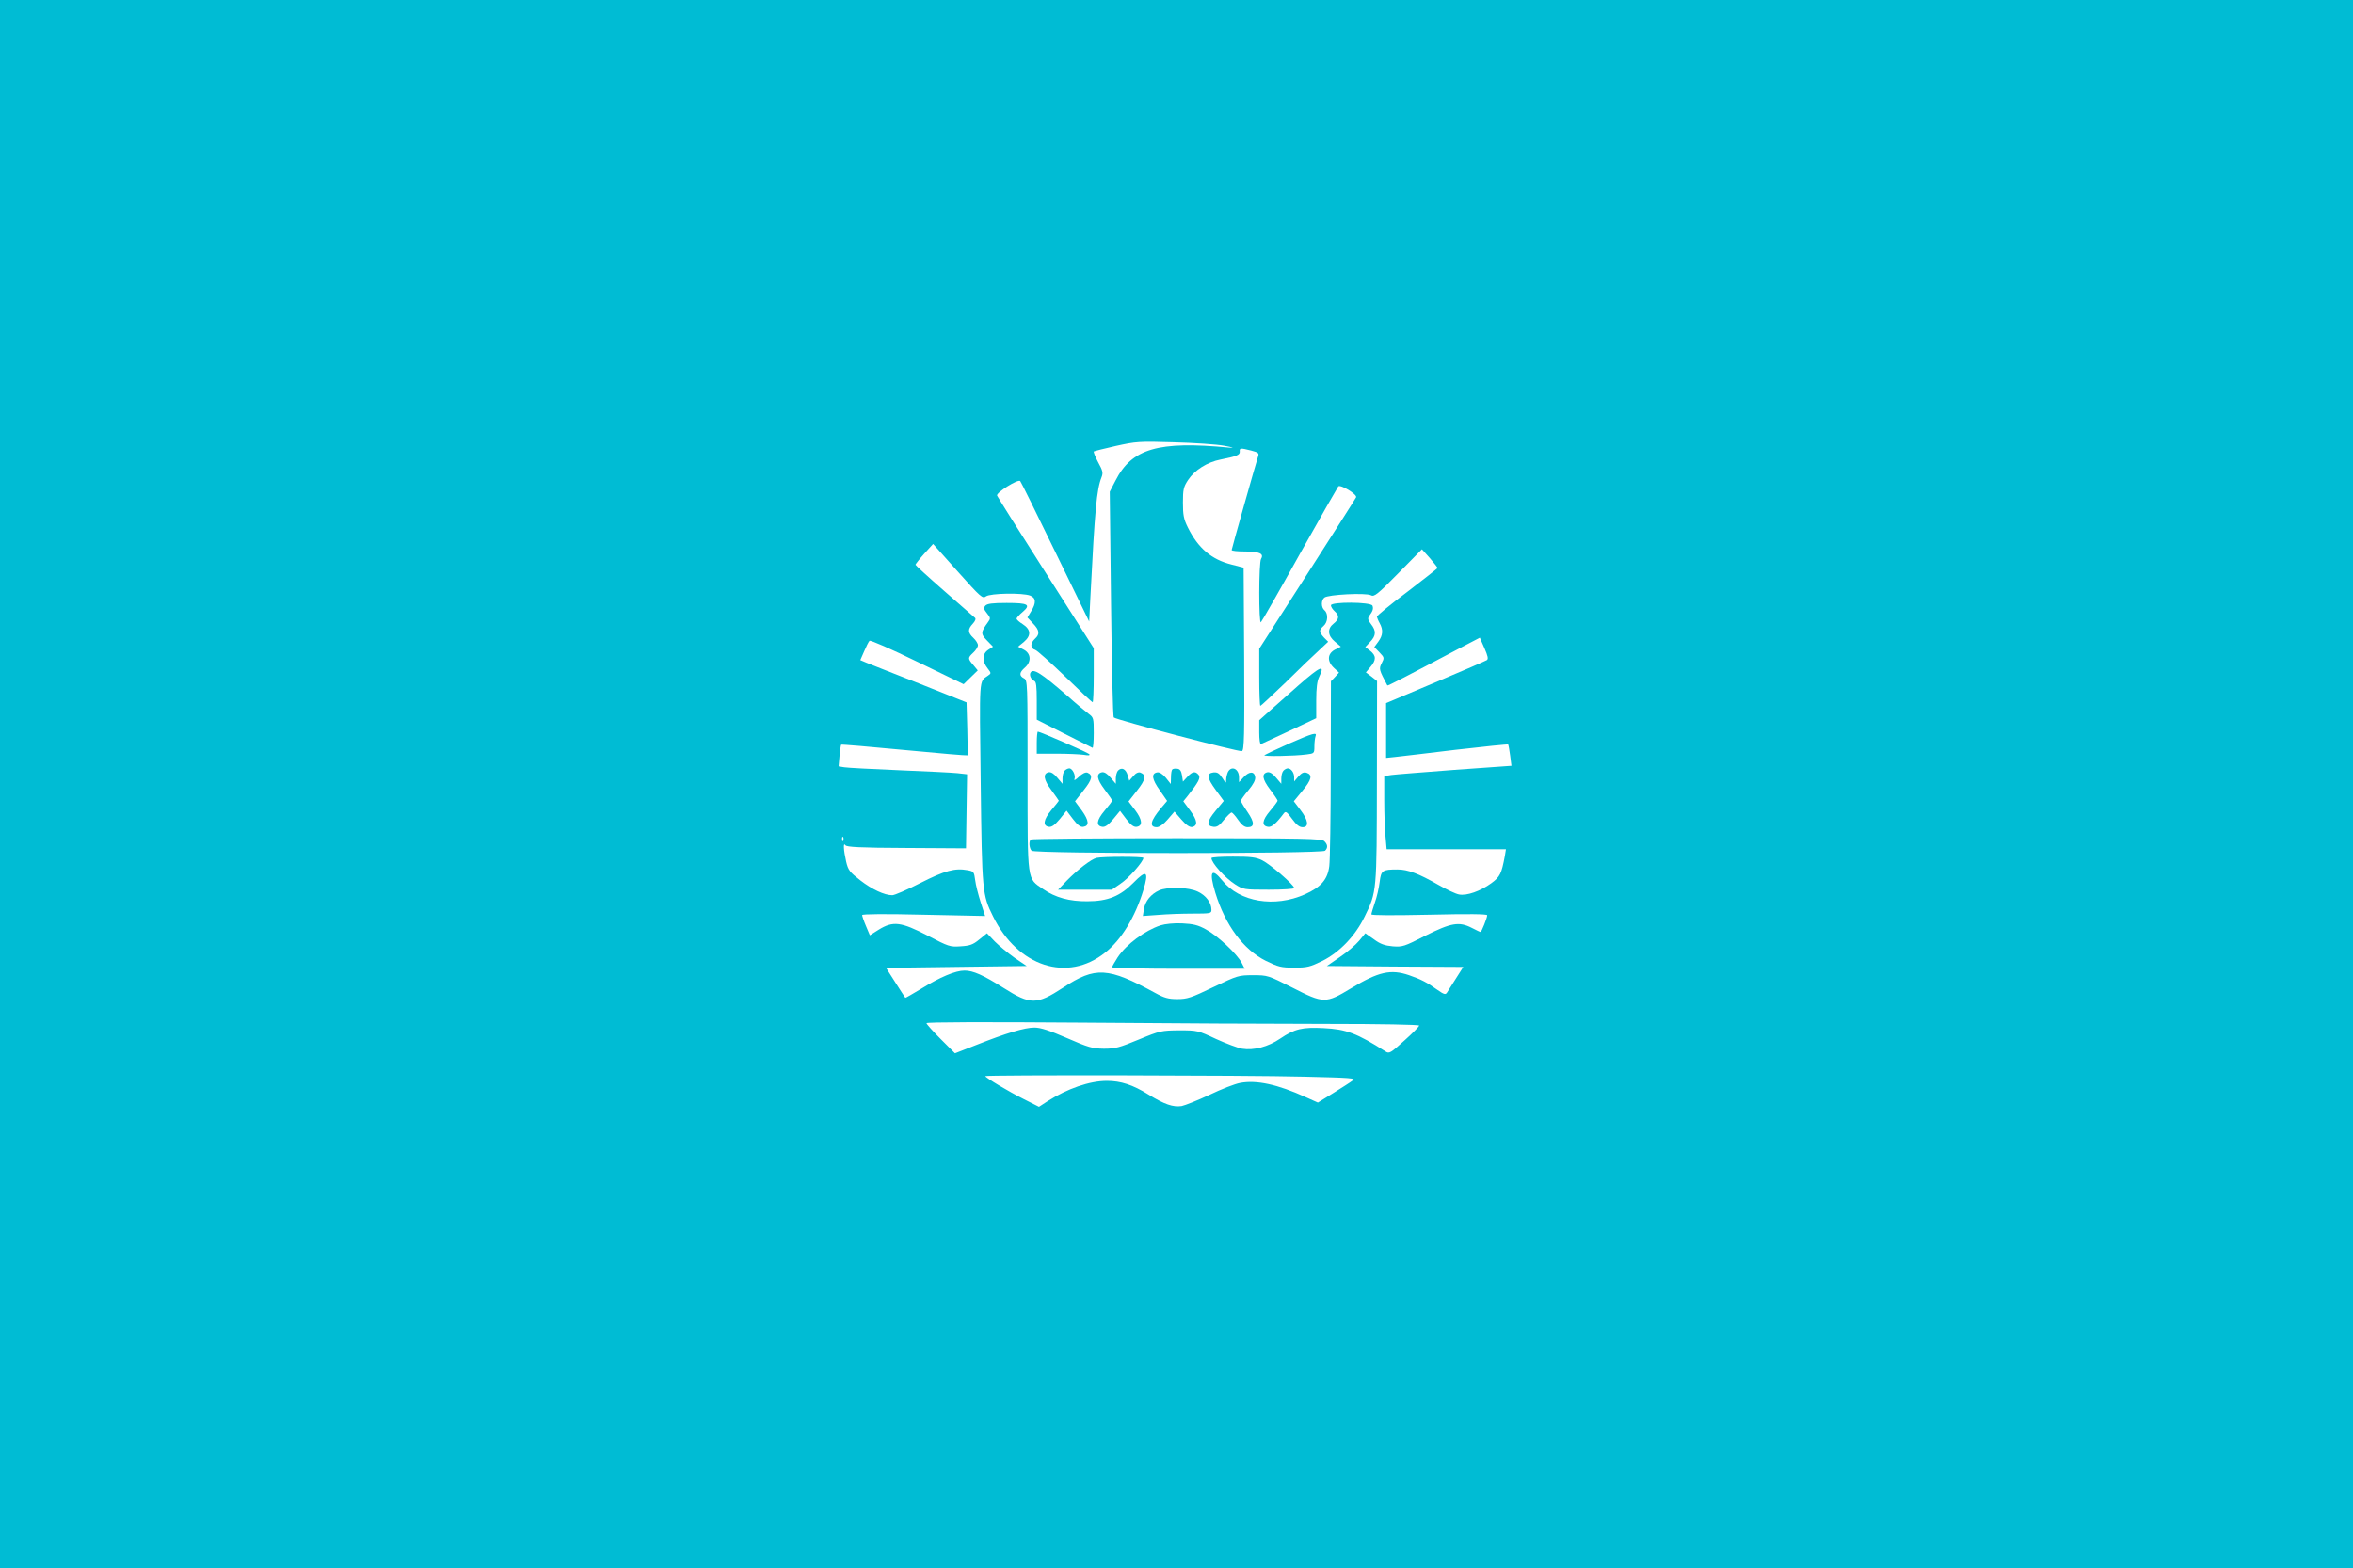 <?xml version="1.0" standalone="no"?>
<!DOCTYPE svg PUBLIC "-//W3C//DTD SVG 20010904//EN"
 "http://www.w3.org/TR/2001/REC-SVG-20010904/DTD/svg10.dtd">
<svg version="1.0" xmlns="http://www.w3.org/2000/svg"
 width="1280pt" height="853pt" viewBox="0 0 1280 853"
 preserveAspectRatio="xMidYMid meet">
<g transform="translate(0,853) scale(0.1,-0.1)"
fill="#00bcd4" stroke="none">
<path d="M0 4265 l0 -4265 6400 0 6400 0 0 4265 0 4265 -6400 0 -6400 0 0
-4265z m6660 1840 c49 -9 58 -13 26 -10 -386 37 -529 -5 -618 -180 l-31 -60 7
-610 c4 -335 10 -613 15 -618 13 -13 682 -189 697 -183 12 5 14 83 12 502 l-3
496 -66 17 c-109 27 -182 90 -237 201 -23 46 -27 68 -27 136 0 71 3 85 28 123
36 54 104 97 176 111 89 18 106 25 105 43 -2 20 3 21 62 6 38 -10 44 -14 38
-31 -17 -54 -144 -504 -144 -510 0 -5 33 -8 74 -8 77 0 103 -12 86 -40 -13
-20 -13 -357 -1 -345 6 6 101 172 211 370 111 198 206 364 210 369 12 12 103
-43 97 -59 -3 -7 -123 -195 -266 -418 l-261 -406 0 -155 c0 -86 3 -156 6 -156
3 0 65 58 138 128 72 71 153 149 181 174 l50 47 -23 23 c-27 30 -28 40 -2 63
24 21 26 67 5 85 -19 16 -19 54 -1 69 20 17 226 27 253 13 18 -10 34 2 149
119 l129 131 43 -48 c23 -27 42 -51 42 -54 -1 -3 -75 -61 -165 -130 -91 -68
-165 -129 -165 -135 1 -5 7 -21 15 -35 20 -36 18 -66 -7 -100 l-22 -30 28 -29
c27 -28 27 -30 12 -59 -16 -31 -14 -36 31 -121 2 -3 101 48 390 201 l113 59
25 -57 c19 -43 22 -59 13 -65 -6 -4 -132 -59 -280 -121 l-268 -113 0 -149 0
-149 48 5 c26 3 174 20 329 39 155 18 284 31 287 29 2 -3 7 -30 11 -61 l7 -55
-309 -22 c-169 -13 -325 -25 -345 -28 l-38 -6 0 -131 c0 -73 3 -162 7 -199 l6
-68 325 0 324 0 -6 -37 c-18 -96 -26 -113 -74 -148 -59 -43 -133 -69 -175 -61
-18 3 -68 27 -112 52 -108 62 -167 84 -223 84 -83 0 -89 -5 -97 -68 -4 -32
-15 -82 -26 -112 -10 -30 -19 -59 -19 -64 0 -6 120 -6 315 -2 214 5 315 4 315
-3 0 -14 -31 -91 -36 -91 -3 0 -24 10 -47 22 -70 36 -113 28 -253 -42 -115
-59 -125 -62 -178 -58 -43 4 -67 12 -102 38 l-47 33 -33 -40 c-19 -23 -66 -63
-105 -89 l-71 -49 371 -3 371 -2 -40 -63 c-22 -34 -44 -69 -49 -77 -8 -12 -16
-10 -53 16 -54 39 -89 57 -153 79 -100 34 -166 19 -315 -71 -139 -84 -149 -84
-321 4 -131 66 -133 67 -213 67 -79 0 -84 -2 -216 -65 -120 -58 -142 -65 -195
-65 -49 0 -71 6 -120 33 -258 141 -326 145 -502 29 -144 -94 -177 -94 -324 -1
-111 70 -165 94 -212 94 -49 0 -133 -35 -236 -99 -46 -28 -85 -50 -86 -49 -2
2 -26 39 -54 83 l-51 80 382 5 383 5 -65 44 c-35 25 -84 65 -108 89 l-43 45
-42 -34 c-34 -28 -51 -34 -102 -37 -57 -4 -65 -1 -178 58 -145 75 -188 81
-266 33 l-49 -31 -21 50 c-12 28 -21 55 -21 60 0 6 128 7 334 2 l335 -7 -24
74 c-13 41 -27 95 -30 121 -6 45 -8 48 -41 54 -69 13 -124 -2 -258 -70 -72
-37 -140 -66 -152 -66 -43 0 -111 32 -174 81 -58 45 -66 55 -77 102 -14 62
-17 108 -4 89 6 -10 78 -14 332 -15 l324 -2 3 202 3 201 -53 6 c-29 3 -172 10
-318 16 -146 6 -279 13 -297 16 l-31 5 5 57 c3 31 7 59 9 61 2 2 157 -11 344
-29 187 -18 342 -31 343 -29 2 2 1 68 -1 146 l-4 142 -256 102 c-141 55 -271
107 -289 114 l-33 14 21 48 c11 26 24 52 29 57 5 5 116 -44 260 -114 l252
-122 39 38 38 37 -24 29 c-31 36 -31 39 0 68 14 13 25 31 25 40 0 9 -11 27
-25 40 -31 29 -31 47 -3 77 13 14 18 27 12 32 -5 4 -80 70 -166 145 -87 76
-158 141 -158 144 1 4 22 31 48 60 l48 53 134 -150 c126 -141 135 -149 154
-135 24 17 199 20 240 4 32 -12 34 -40 5 -86 l-20 -33 30 -32 c36 -37 39 -59
11 -84 -26 -24 -26 -52 1 -60 12 -4 85 -70 164 -146 78 -76 145 -139 149 -139
3 0 6 66 6 147 l0 147 -260 408 c-144 225 -263 415 -266 422 -6 16 115 92 126
79 4 -4 90 -178 191 -386 l184 -378 7 138 c24 473 34 580 60 646 10 25 7 36
-18 82 -16 30 -26 56 -24 59 3 2 57 16 120 30 109 24 126 26 315 20 110 -3
234 -11 275 -19z m-2073 -2147 c-3 -8 -6 -5 -6 6 -1 11 2 17 5 13 3 -3 4 -12
1 -19z m2635 -998 c286 0 498 -4 498 -9 0 -5 -36 -42 -81 -82 -75 -68 -82 -72
-102 -59 -156 99 -213 121 -337 127 -115 6 -158 -4 -236 -57 -66 -45 -143 -65
-207 -55 -23 4 -87 28 -142 53 -98 46 -102 47 -200 47 -97 -1 -104 -2 -220
-50 -106 -44 -128 -50 -190 -50 -63 1 -84 7 -201 58 -97 42 -143 57 -177 57
-53 0 -153 -30 -317 -95 l-115 -45 -77 77 c-43 43 -78 82 -78 87 0 6 319 7
842 3 463 -4 1066 -7 1340 -7z m-129 -287 c259 -6 285 -8 265 -21 -11 -9 -59
-39 -105 -68 l-84 -52 -67 30 c-152 69 -267 94 -356 77 -28 -5 -103 -34 -167
-65 -64 -30 -132 -57 -151 -61 -47 -7 -93 9 -181 63 -85 53 -150 74 -226 74
-94 0 -215 -42 -323 -111 l-46 -30 -83 42 c-82 41 -209 117 -209 125 0 7 1423
5 1733 -3z"/>
<path d="M5360 5235 c-10 -12 -8 -20 9 -41 20 -25 20 -29 6 -48 -40 -55 -41
-64 -6 -100 l33 -34 -26 -17 c-33 -22 -34 -62 -4 -100 21 -27 21 -28 2 -41
-49 -34 -46 -1 -39 -583 7 -594 9 -609 67 -726 135 -274 405 -361 610 -197 89
70 163 193 208 340 31 103 17 113 -54 40 -72 -73 -139 -101 -251 -101 -96 -1
-174 20 -240 66 -89 61 -85 31 -85 619 0 507 0 518 -20 528 -27 14 -25 32 5
58 37 32 34 77 -6 98 l-31 16 32 26 c41 35 38 68 -7 97 -18 11 -32 24 -33 29
0 5 14 21 32 36 48 41 32 50 -86 50 -79 0 -106 -4 -116 -15z"/>
<path d="M7240 5237 c0 -8 9 -22 20 -32 27 -24 25 -43 -5 -67 -36 -28 -33 -66
7 -99 l32 -27 -32 -16 c-42 -22 -44 -64 -5 -100 l27 -25 -22 -24 -22 -23 -1
-475 c0 -261 -4 -500 -8 -531 -9 -72 -45 -114 -132 -153 -166 -74 -356 -42
-450 75 -59 73 -73 49 -38 -66 54 -177 153 -310 275 -371 68 -33 83 -37 154
-37 71 0 86 4 154 37 93 47 178 135 229 240 67 136 66 134 67 737 l1 545 -30
24 -31 23 25 30 c32 38 32 61 -2 88 l-26 20 26 28 c33 34 34 60 5 97 -17 22
-19 31 -10 44 20 27 24 40 18 56 -8 21 -226 22 -226 2z"/>
<path d="M7065 4803 c-66 -58 -141 -125 -167 -148 l-48 -43 0 -67 c0 -37 4
-65 9 -63 4 2 74 34 155 72 l146 69 0 97 c0 68 5 106 16 128 34 70 8 59 -111
-45z"/>
<path d="M5606 4871 c-8 -13 3 -38 20 -45 11 -4 14 -29 14 -108 l0 -103 148
-75 c81 -41 150 -76 155 -78 4 -2 7 34 7 80 0 81 -1 85 -28 105 -15 11 -68 55
-116 98 -143 124 -185 151 -200 126z"/>
<path d="M5640 4490 l0 -60 108 0 c59 0 125 -3 147 -6 27 -5 37 -3 30 4 -9 9
-267 122 -279 122 -3 0 -6 -27 -6 -60z"/>
<path d="M7010 4484 c-69 -31 -128 -59 -132 -62 -8 -8 163 -5 230 4 41 5 42 6
42 44 0 21 3 45 6 54 10 25 -11 19 -146 -40z"/>
<path d="M5792 4338 c-7 -7 -12 -26 -12 -42 l0 -30 -28 33 c-18 22 -34 32 -47
30 -33 -7 -28 -41 15 -98 22 -30 40 -56 40 -57 0 -1 -18 -24 -40 -50 -44 -53
-49 -87 -14 -92 16 -2 32 10 59 42 l37 46 35 -46 c25 -33 41 -44 56 -42 34 5
31 34 -8 89 l-37 50 47 60 c47 59 52 83 20 96 -10 3 -28 -5 -46 -23 -18 -17
-28 -22 -24 -12 8 20 -11 58 -28 58 -7 0 -18 -5 -25 -12z"/>
<path d="M6082 4338 c-6 -6 -12 -26 -12 -42 l0 -30 -28 33 c-18 22 -34 32 -47
30 -33 -7 -29 -37 14 -94 23 -30 41 -57 41 -60 0 -4 -18 -28 -41 -55 -44 -52
-48 -83 -12 -88 15 -2 32 10 59 42 l37 45 34 -45 c25 -33 41 -44 56 -42 35 5
31 39 -8 91 l-36 47 47 60 c47 60 51 84 18 97 -11 4 -25 -2 -39 -19 l-22 -25
-9 31 c-10 33 -32 44 -52 24z"/>
<path d="M6377 4344 c-4 -4 -7 -23 -7 -43 l-1 -36 -27 34 c-18 21 -35 32 -48
29 -32 -6 -28 -37 15 -97 l40 -58 -33 -39 c-58 -69 -66 -104 -23 -104 13 0 37
16 59 42 l37 43 38 -44 c26 -30 45 -42 58 -40 32 7 29 36 -11 90 l-37 50 22
27 c60 76 74 101 61 117 -18 21 -33 19 -61 -11 l-24 -26 -5 34 c-4 24 -11 34
-25 36 -12 2 -24 0 -28 -4z"/>
<path d="M6680 4331 c-5 -11 -10 -30 -10 -43 0 -21 -2 -20 -21 10 -17 26 -27
32 -48 30 -39 -5 -36 -29 12 -95 l44 -60 -44 -53 c-48 -58 -52 -83 -12 -88 19
-2 32 6 57 38 18 22 37 40 41 40 5 0 21 -18 36 -40 19 -28 35 -40 52 -40 38 0
38 26 -1 83 -20 29 -36 56 -36 61 0 4 18 30 41 57 27 32 39 56 37 71 -4 33
-32 33 -62 1 l-26 -28 0 26 c0 46 -40 66 -60 30z"/>
<path d="M6982 4338 c-7 -7 -12 -26 -12 -42 l0 -30 -28 33 c-18 22 -34 32 -47
30 -33 -7 -29 -37 14 -94 23 -30 41 -57 41 -61 0 -3 -18 -28 -41 -55 -44 -52
-47 -82 -11 -87 20 -3 44 18 87 75 9 11 17 5 43 -31 24 -33 40 -46 58 -46 36
0 31 38 -12 94 l-36 47 46 56 c51 61 57 88 24 99 -16 5 -27 0 -45 -20 l-23
-27 0 23 c0 25 -17 48 -35 48 -6 0 -16 -5 -23 -12z"/>
<path d="M5607 3963 c-11 -11 -8 -48 5 -61 17 -17 1579 -17 1596 0 16 16 15
33 -4 52 -14 14 -100 16 -803 16 -433 0 -791 -3 -794 -7z"/>
<path d="M5965 3863 c-29 -7 -102 -63 -160 -122 l-49 -51 146 0 146 0 48 33
c43 28 124 120 124 140 0 8 -222 8 -255 0z"/>
<path d="M6590 3862 c0 -26 73 -107 129 -143 44 -28 48 -29 183 -29 76 0 138
4 138 9 0 17 -131 130 -174 151 -35 17 -62 20 -159 20 -64 0 -117 -3 -117 -8z"/>
<path d="M6305 3686 c-44 -20 -75 -58 -82 -101 l-6 -38 84 6 c46 4 130 7 187
7 96 0 102 1 102 20 0 39 -29 78 -73 99 -51 25 -164 28 -212 7z"/>
<path d="M6313 3496 c-85 -28 -186 -103 -233 -174 -16 -25 -30 -49 -30 -54 0
-4 162 -8 360 -8 l361 0 -17 33 c-25 48 -132 148 -194 181 -43 24 -69 30 -130
33 -45 2 -92 -3 -117 -11z"/>
</g>
</svg>
